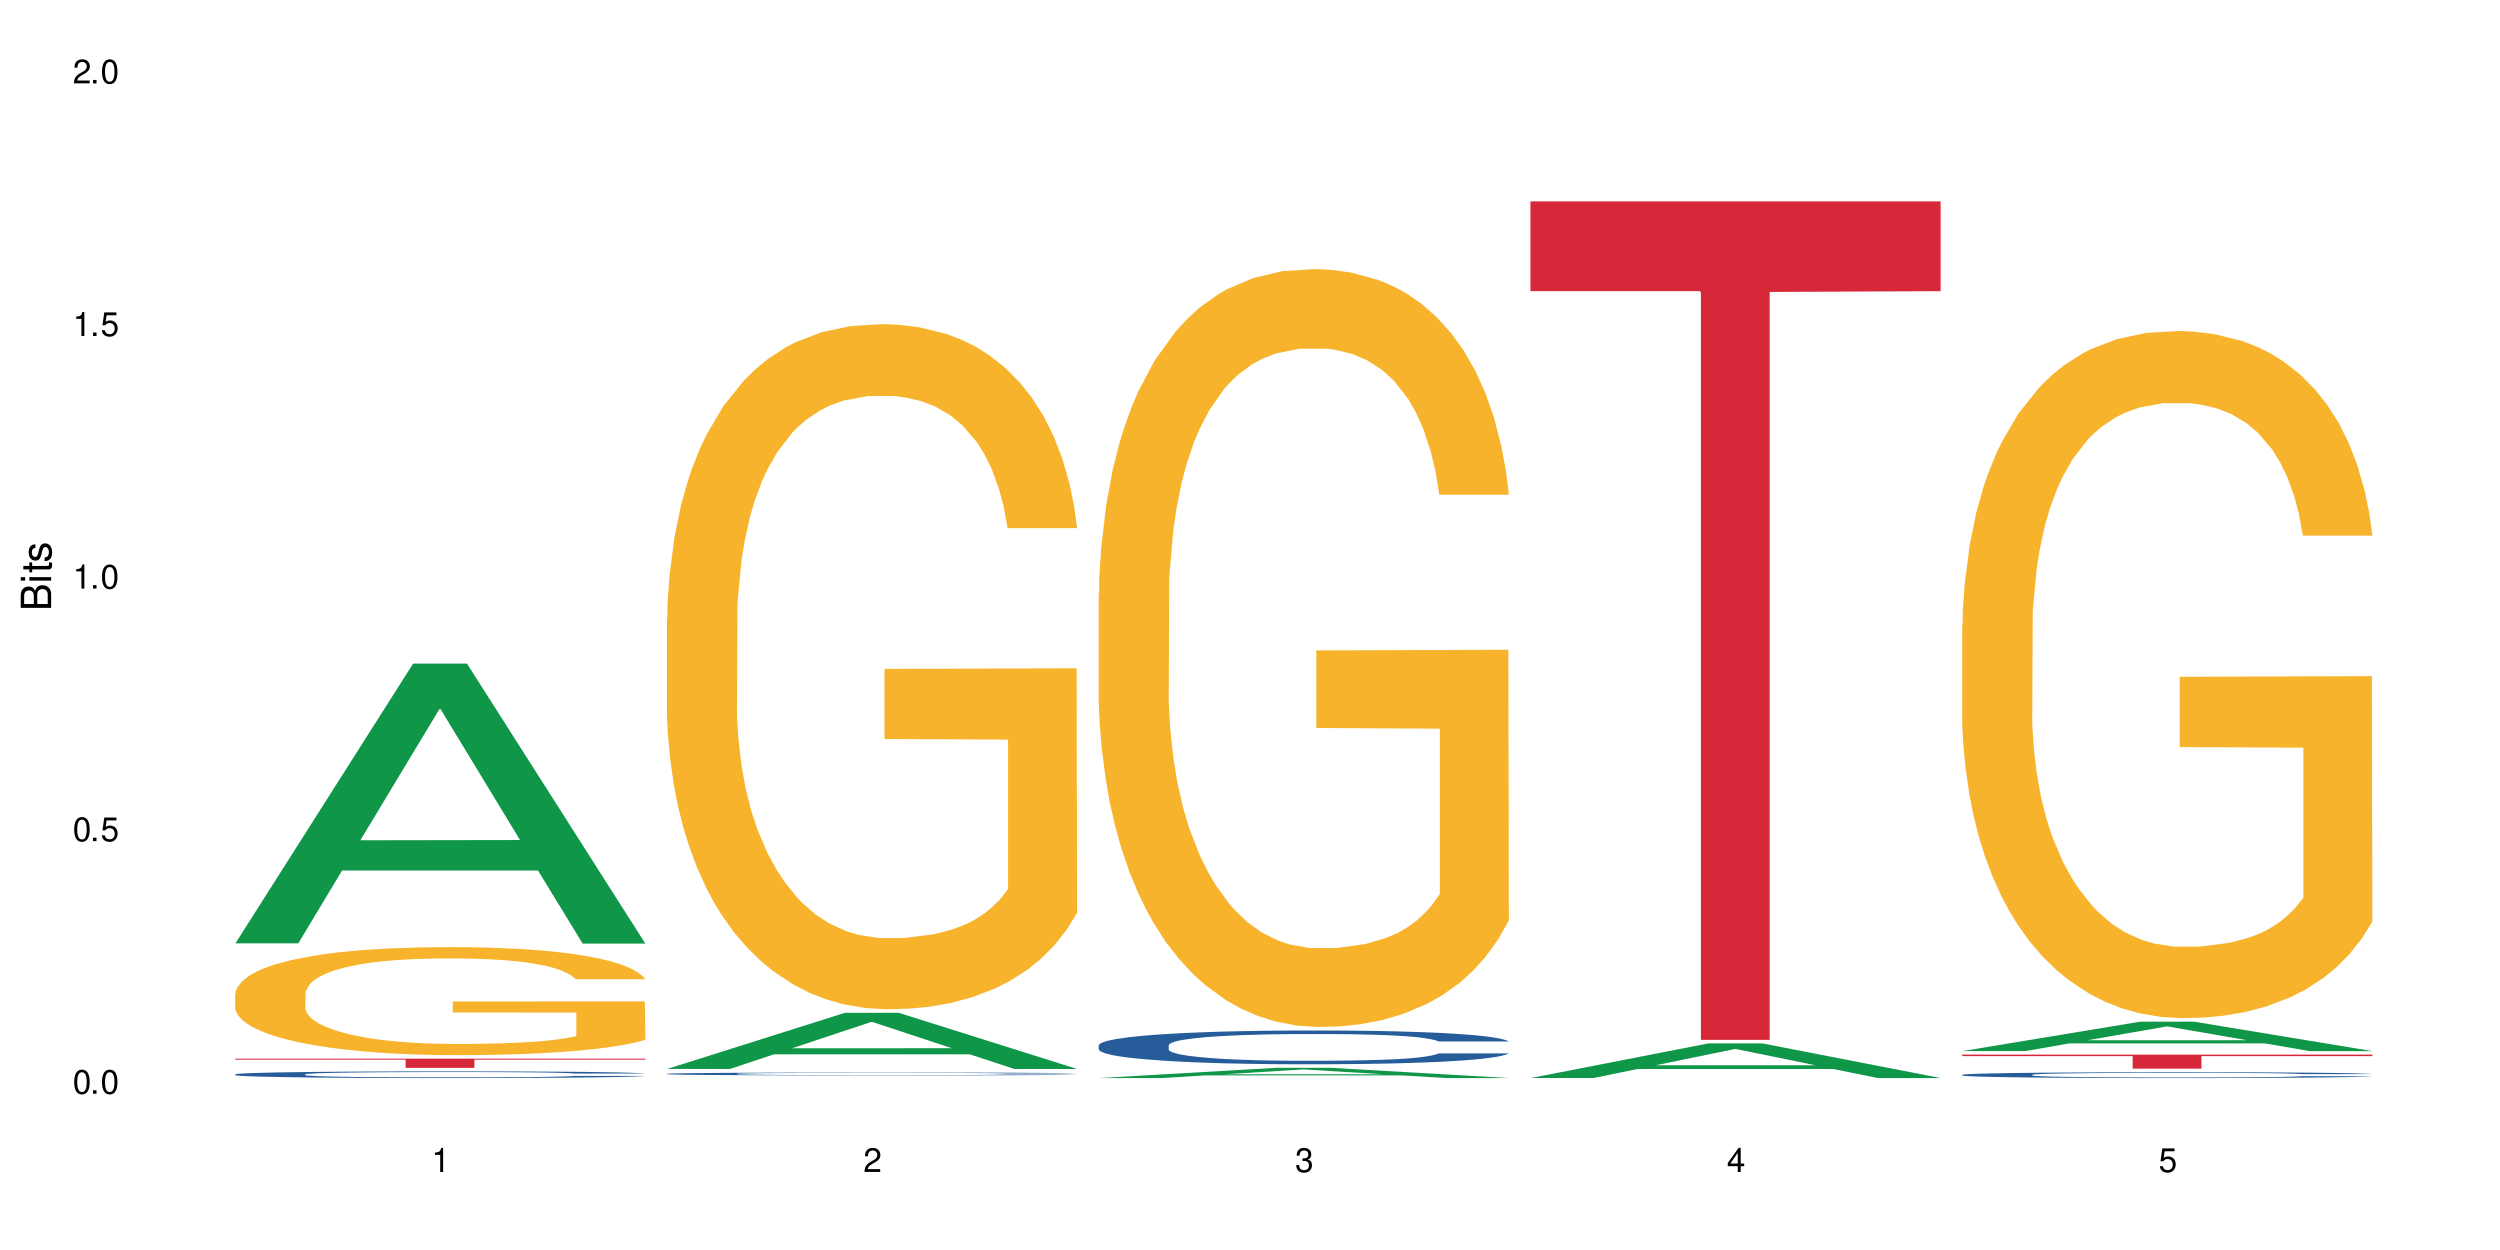 <?xml version="1.0" encoding="UTF-8"?>
<svg xmlns="http://www.w3.org/2000/svg" xmlns:xlink="http://www.w3.org/1999/xlink" width="720" height="360" viewBox="0 0 720 360">
<defs>
<g>
<g id="glyph-0-0">
</g>
<g id="glyph-0-1">
<path d="M 2.641 -6.938 C 2 -6.938 1.422 -6.656 1.078 -6.172 C 0.641 -5.562 0.406 -4.641 0.406 -3.359 C 0.406 -1.016 1.188 0.219 2.641 0.219 C 4.078 0.219 4.859 -1.016 4.859 -3.297 C 4.859 -4.641 4.656 -5.547 4.203 -6.172 C 3.844 -6.656 3.281 -6.938 2.641 -6.938 Z M 2.641 -6.188 C 3.547 -6.188 4 -5.25 4 -3.375 C 4 -1.406 3.562 -0.484 2.625 -0.484 C 1.734 -0.484 1.281 -1.438 1.281 -3.344 C 1.281 -5.25 1.734 -6.188 2.641 -6.188 Z M 2.641 -6.188 "/>
</g>
<g id="glyph-0-2">
<path d="M 1.828 -1 L 0.828 -1 L 0.828 0 L 1.828 0 Z M 1.828 -1 "/>
</g>
<g id="glyph-0-3">
<path d="M 4.562 -6.797 L 1.062 -6.797 L 0.547 -3.094 L 1.328 -3.094 C 1.719 -3.562 2.047 -3.734 2.578 -3.734 C 3.484 -3.734 4.062 -3.109 4.062 -2.094 C 4.062 -1.125 3.484 -0.531 2.578 -0.531 C 1.828 -0.531 1.375 -0.906 1.188 -1.672 L 0.328 -1.672 C 0.453 -1.109 0.547 -0.844 0.75 -0.594 C 1.125 -0.078 1.828 0.219 2.594 0.219 C 3.969 0.219 4.922 -0.781 4.922 -2.219 C 4.922 -3.562 4.031 -4.484 2.719 -4.484 C 2.25 -4.484 1.859 -4.359 1.469 -4.062 L 1.734 -5.969 L 4.562 -5.969 Z M 4.562 -6.797 "/>
</g>
<g id="glyph-0-4">
<path d="M 2.484 -4.938 L 2.484 0 L 3.328 0 L 3.328 -6.938 L 2.766 -6.938 C 2.469 -5.875 2.281 -5.734 0.984 -5.562 L 0.984 -4.938 Z M 2.484 -4.938 "/>
</g>
<g id="glyph-0-5">
<path d="M 4.859 -0.828 L 1.281 -0.828 C 1.359 -1.406 1.672 -1.781 2.5 -2.281 L 3.469 -2.828 C 4.406 -3.344 4.906 -4.062 4.906 -4.906 C 4.906 -5.484 4.672 -6.031 4.266 -6.406 C 3.859 -6.766 3.375 -6.938 2.719 -6.938 C 1.859 -6.938 1.219 -6.625 0.844 -6.031 C 0.609 -5.672 0.5 -5.234 0.484 -4.531 L 1.328 -4.531 C 1.359 -5.016 1.406 -5.281 1.531 -5.516 C 1.75 -5.938 2.188 -6.203 2.703 -6.203 C 3.469 -6.203 4.031 -5.641 4.031 -4.891 C 4.031 -4.344 3.719 -3.859 3.125 -3.516 L 2.234 -3 C 0.812 -2.172 0.406 -1.531 0.328 -0.016 L 4.859 -0.016 Z M 4.859 -0.828 "/>
</g>
<g id="glyph-0-6">
<path d="M 2.125 -3.188 L 2.578 -3.188 C 3.5 -3.188 3.984 -2.766 3.984 -1.922 C 3.984 -1.062 3.469 -0.531 2.594 -0.531 C 1.656 -0.531 1.203 -1 1.156 -2.016 L 0.312 -2.016 C 0.344 -1.453 0.438 -1.094 0.609 -0.781 C 0.953 -0.109 1.625 0.219 2.547 0.219 C 3.953 0.219 4.859 -0.625 4.859 -1.938 C 4.859 -2.828 4.516 -3.297 3.703 -3.594 C 4.344 -3.844 4.656 -4.328 4.656 -5.031 C 4.656 -6.219 3.875 -6.938 2.578 -6.938 C 1.203 -6.938 0.484 -6.172 0.453 -4.703 L 1.297 -4.703 C 1.312 -5.125 1.344 -5.359 1.453 -5.578 C 1.641 -5.969 2.062 -6.203 2.594 -6.203 C 3.344 -6.203 3.797 -5.75 3.797 -5 C 3.797 -4.516 3.609 -4.219 3.25 -4.047 C 3.016 -3.953 2.703 -3.922 2.125 -3.906 Z M 2.125 -3.188 "/>
</g>
<g id="glyph-0-7">
<path d="M 3.141 -1.672 L 3.141 0 L 3.984 0 L 3.984 -1.672 L 4.984 -1.672 L 4.984 -2.438 L 3.984 -2.438 L 3.984 -6.938 L 3.359 -6.938 L 0.266 -2.578 L 0.266 -1.672 Z M 3.141 -2.438 L 1 -2.438 L 3.141 -5.5 Z M 3.141 -2.438 "/>
</g>
<g id="glyph-1-0">
</g>
<g id="glyph-1-1">
<path d="M 0 -0.953 L 0 -4.891 C 0 -5.719 -0.234 -6.344 -0.734 -6.797 C -1.188 -7.234 -1.812 -7.469 -2.5 -7.469 C -3.547 -7.469 -4.188 -7 -4.625 -5.875 C -4.984 -6.688 -5.625 -7.094 -6.531 -7.094 C -7.172 -7.094 -7.734 -6.859 -8.141 -6.391 C -8.562 -5.922 -8.75 -5.344 -8.75 -4.5 L -8.75 -0.953 Z M -4.984 -2.062 L -7.766 -2.062 L -7.766 -4.219 C -7.766 -4.844 -7.688 -5.203 -7.453 -5.5 C -7.219 -5.812 -6.859 -5.969 -6.375 -5.969 C -5.891 -5.969 -5.531 -5.812 -5.297 -5.5 C -5.062 -5.203 -4.984 -4.844 -4.984 -4.219 Z M -0.984 -2.062 L -4 -2.062 L -4 -4.781 C -4 -5.766 -3.438 -6.359 -2.484 -6.359 C -1.547 -6.359 -0.984 -5.766 -0.984 -4.781 Z M -0.984 -2.062 "/>
</g>
<g id="glyph-1-2">
<path d="M -6.281 -1.797 L -6.281 -0.797 L 0 -0.797 L 0 -1.797 Z M -8.75 -1.797 L -8.75 -0.797 L -7.484 -0.797 L -7.484 -1.797 Z M -8.75 -1.797 "/>
</g>
<g id="glyph-1-3">
<path d="M -6.281 -3.047 L -6.281 -2.016 L -8.016 -2.016 L -8.016 -1.016 L -6.281 -1.016 L -6.281 -0.172 L -5.469 -0.172 L -5.469 -1.016 L -0.719 -1.016 C -0.078 -1.016 0.281 -1.453 0.281 -2.234 C 0.281 -2.5 0.25 -2.719 0.188 -3.047 L -0.641 -3.047 C -0.609 -2.906 -0.594 -2.766 -0.594 -2.562 C -0.594 -2.141 -0.719 -2.016 -1.156 -2.016 L -5.469 -2.016 L -5.469 -3.047 Z M -6.281 -3.047 "/>
</g>
<g id="glyph-1-4">
<path d="M -4.531 -5.25 C -5.766 -5.25 -6.469 -4.422 -6.469 -2.969 C -6.469 -1.516 -5.719 -0.562 -4.547 -0.562 C -3.562 -0.562 -3.094 -1.062 -2.734 -2.562 L -2.516 -3.484 C -2.344 -4.188 -2.094 -4.469 -1.641 -4.469 C -1.047 -4.469 -0.641 -3.875 -0.641 -3 C -0.641 -2.453 -0.797 -2 -1.062 -1.75 C -1.25 -1.594 -1.422 -1.531 -1.875 -1.469 L -1.875 -0.406 C -0.422 -0.453 0.281 -1.266 0.281 -2.922 C 0.281 -4.5 -0.5 -5.516 -1.719 -5.516 C -2.656 -5.516 -3.172 -4.984 -3.469 -3.734 L -3.703 -2.766 C -3.891 -1.953 -4.156 -1.609 -4.594 -1.609 C -5.188 -1.609 -5.547 -2.125 -5.547 -2.938 C -5.547 -3.75 -5.203 -4.172 -4.531 -4.203 Z M -4.531 -5.25 "/>
</g>
</g>
</defs>
<rect x="-72" y="-36" width="864" height="432" fill="rgb(100%, 100%, 100%)" fill-opacity="1"/>
<path fill-rule="nonzero" fill="rgb(6.275%, 58.824%, 28.235%)" fill-opacity="1" d="M 67.73 271.684 L 67.855 271.605 L 118.973 191.121 L 134.496 191.121 L 185.859 271.758 L 167.812 271.758 L 154.941 250.707 L 98.523 250.707 L 85.906 271.684 L 67.73 271.684 L 103.953 242 L 149.766 241.926 L 126.922 204.293 L 126.668 204.219 L 126.418 204.445 L 103.824 241.926 L 103.953 242 Z M 67.73 271.684 "/>
<path fill-rule="nonzero" fill="rgb(14.51%, 36.078%, 60%)" fill-opacity="1" d="M 67.73 309.395 L 67.875 309.391 L 67.875 309.348 L 68.309 309.281 L 69.316 309.199 L 70.324 309.141 L 72.918 309.035 L 76.52 308.934 L 80.266 308.859 L 83 308.812 L 85.449 308.777 L 91.07 308.711 L 94.672 308.68 L 98.559 308.648 L 103.312 308.617 L 106.77 308.602 L 114.551 308.57 L 120.312 308.559 L 124.777 308.555 L 134.43 308.555 L 140.191 308.562 L 144.371 308.57 L 148.98 308.586 L 152.871 308.602 L 159.641 308.641 L 165.691 308.688 L 168.43 308.715 L 172.75 308.77 L 176.062 308.824 L 178.367 308.871 L 180.961 308.934 L 183.266 309.016 L 184.996 309.105 L 185.859 309.18 L 165.691 309.18 L 164.684 309.109 L 163.531 309.055 L 161.371 308.984 L 159.211 308.93 L 156.184 308.879 L 153.445 308.848 L 149.699 308.812 L 146.387 308.793 L 142.93 308.777 L 139.617 308.766 L 133.277 308.754 L 125.93 308.754 L 123.195 308.758 L 117.574 308.773 L 114.551 308.785 L 110.23 308.809 L 107.203 308.832 L 103.602 308.867 L 101.152 308.898 L 98.129 308.945 L 95.965 308.984 L 93.52 309.043 L 92.078 309.086 L 90.781 309.137 L 89.629 309.195 L 88.766 309.254 L 88.188 309.32 L 87.898 309.383 L 87.898 309.656 L 88.188 309.723 L 88.906 309.797 L 90.781 309.902 L 93.52 309.996 L 96.688 310.07 L 99.711 310.121 L 101.441 310.148 L 103.746 310.176 L 107.348 310.211 L 112.535 310.246 L 115.559 310.262 L 120.168 310.273 L 124.922 310.281 L 131.262 310.281 L 136.879 310.273 L 140.625 310.266 L 144.516 310.25 L 149.844 310.223 L 153.16 310.191 L 156.039 310.16 L 158.199 310.125 L 159.641 310.098 L 161.801 310.043 L 163.531 309.984 L 164.828 309.922 L 165.691 309.863 L 185.859 309.863 L 184.996 309.934 L 183.699 310 L 182.402 310.051 L 180.387 310.113 L 178.082 310.168 L 174.77 310.23 L 172.031 310.27 L 168.43 310.316 L 165.117 310.348 L 161.516 310.379 L 156.184 310.414 L 152.727 310.43 L 148.98 310.445 L 144.516 310.461 L 138.898 310.473 L 132.848 310.48 L 121.176 310.48 L 116.711 310.473 L 110.805 310.457 L 103.457 310.426 L 98.129 310.391 L 93.949 310.355 L 90.348 310.32 L 86.316 310.273 L 81.129 310.195 L 77.961 310.137 L 75.797 310.086 L 73.348 310.02 L 71.621 309.957 L 69.605 309.859 L 68.164 309.734 L 67.73 309.637 Z M 67.73 309.395 "/>
<path fill-rule="nonzero" fill="rgb(96.863%, 70.196%, 16.863%)" fill-opacity="1" d="M 67.73 286.094 L 67.875 286.066 L 67.875 285.5 L 68.453 284.219 L 69.891 282.457 L 71.766 281.012 L 73.781 279.875 L 75.078 279.277 L 77.238 278.426 L 79.113 277.801 L 83.867 276.523 L 89.918 275.328 L 93.23 274.816 L 96.977 274.336 L 102.305 273.793 L 104.754 273.594 L 112.246 273.141 L 120.746 272.855 L 130.109 272.773 L 134.43 272.801 L 140.336 272.914 L 148.406 273.227 L 153.016 273.512 L 156.617 273.793 L 160.363 274.164 L 164.973 274.73 L 169.293 275.414 L 172.75 276.094 L 176.207 276.949 L 179.09 277.855 L 181.539 278.852 L 183.699 280.043 L 184.996 281.039 L 185.859 282.031 L 165.836 282.031 L 164.684 281.039 L 163.387 280.27 L 161.227 279.332 L 159.066 278.652 L 156.902 278.113 L 152.871 277.375 L 149.414 276.918 L 145.09 276.523 L 140.914 276.266 L 136.16 276.094 L 133.277 276.039 L 125.645 276.039 L 118.727 276.238 L 114.695 276.465 L 111.812 276.691 L 107.781 277.117 L 105.332 277.461 L 103.891 277.688 L 99.566 278.566 L 96.688 279.363 L 95.102 279.902 L 93.086 280.754 L 91.645 281.52 L 90.059 282.656 L 89.195 283.512 L 88.043 285.441 L 87.898 290.555 L 88.332 291.633 L 89.195 292.801 L 90.348 293.82 L 92.078 294.902 L 93.805 295.727 L 96.832 296.832 L 99.426 297.57 L 101.441 298.055 L 105.332 298.82 L 106.914 299.078 L 110.66 299.59 L 114.551 299.984 L 119.305 300.328 L 122.906 300.496 L 128.668 300.641 L 136.016 300.641 L 144.66 300.469 L 150.133 300.242 L 153.879 300.016 L 156.328 299.816 L 159.352 299.504 L 161.516 299.219 L 163.531 298.906 L 165.98 298.426 L 165.98 291.633 L 130.398 291.605 L 130.398 288.426 L 185.715 288.395 L 185.859 299.504 L 182.836 300.27 L 179.09 301.008 L 175.488 301.578 L 171.742 302.059 L 166.414 302.602 L 162.09 302.941 L 155.465 303.34 L 149.414 303.594 L 143.074 303.766 L 137.457 303.852 L 130.828 303.879 L 124.922 303.82 L 118.586 303.652 L 113.543 303.422 L 108.934 303.141 L 104.32 302.77 L 98.559 302.172 L 94.812 301.691 L 90.926 301.094 L 87.035 300.383 L 83.578 299.617 L 81.273 299.02 L 78.969 298.34 L 76.52 297.488 L 74.215 296.52 L 72.484 295.641 L 70.898 294.645 L 69.746 293.707 L 68.594 292.43 L 68.02 291.406 L 67.73 290.527 Z M 67.73 286.094 "/>
<path fill-rule="nonzero" fill="rgb(83.922%, 15.686%, 22.353%)" fill-opacity="1" d="M 67.73 304.891 L 185.859 304.891 L 185.859 305.176 L 136.629 305.18 L 136.629 307.539 L 116.82 307.539 L 116.82 305.18 L 116.531 305.176 L 67.73 305.176 Z M 67.73 304.891 "/>
<path fill-rule="nonzero" fill="rgb(6.275%, 58.824%, 28.235%)" fill-opacity="1" d="M 192.078 307.855 L 192.203 307.84 L 243.316 291.695 L 258.84 291.695 L 310.207 307.871 L 292.16 307.871 L 279.285 303.648 L 222.871 303.648 L 210.25 307.855 L 192.078 307.855 L 228.297 301.902 L 274.113 301.887 L 251.27 294.336 L 251.016 294.32 L 250.762 294.367 L 228.172 301.887 L 228.297 301.902 Z M 192.078 307.855 "/>
<path fill-rule="nonzero" fill="rgb(14.51%, 36.078%, 60%)" fill-opacity="1" d="M 192.078 309.25 L 192.223 309.246 L 192.223 309.23 L 192.652 309.199 L 193.664 309.164 L 194.672 309.137 L 197.266 309.094 L 200.863 309.051 L 204.609 309.016 L 207.348 308.996 L 209.797 308.98 L 215.414 308.953 L 219.016 308.938 L 222.906 308.926 L 227.66 308.914 L 231.117 308.906 L 238.898 308.895 L 244.66 308.887 L 264.539 308.887 L 268.719 308.891 L 273.328 308.898 L 277.219 308.906 L 283.988 308.922 L 290.039 308.941 L 292.777 308.957 L 297.098 308.98 L 300.41 309 L 302.715 309.023 L 305.309 309.051 L 307.613 309.086 L 309.344 309.125 L 310.207 309.156 L 290.039 309.156 L 289.031 309.125 L 287.879 309.102 L 285.715 309.07 L 283.555 309.047 L 280.531 309.027 L 277.793 309.012 L 274.047 308.996 L 270.734 308.988 L 267.277 308.98 L 263.965 308.977 L 257.625 308.973 L 247.539 308.973 L 241.922 308.98 L 238.898 308.984 L 234.574 308.996 L 231.551 309.004 L 227.949 309.02 L 225.5 309.035 L 222.473 309.055 L 220.312 309.07 L 217.863 309.098 L 216.422 309.117 L 215.129 309.137 L 213.977 309.164 L 213.109 309.188 L 212.535 309.219 L 212.246 309.246 L 212.246 309.363 L 212.535 309.391 L 213.254 309.422 L 215.129 309.469 L 217.863 309.512 L 221.035 309.543 L 224.059 309.566 L 225.789 309.574 L 228.094 309.586 L 231.695 309.602 L 236.879 309.617 L 239.906 309.625 L 244.516 309.629 L 249.27 309.633 L 255.609 309.633 L 261.227 309.629 L 264.973 309.625 L 268.863 309.621 L 274.191 309.609 L 277.504 309.594 L 280.387 309.582 L 282.547 309.566 L 283.988 309.555 L 286.148 309.531 L 287.879 309.504 L 289.176 309.477 L 290.039 309.453 L 310.207 309.453 L 309.344 309.48 L 308.047 309.512 L 306.75 309.535 L 304.734 309.562 L 302.426 309.586 L 299.113 309.613 L 296.379 309.629 L 292.777 309.648 L 289.461 309.664 L 285.859 309.676 L 280.531 309.691 L 277.074 309.699 L 273.328 309.707 L 268.863 309.711 L 263.242 309.719 L 257.191 309.719 L 251.574 309.723 L 245.523 309.719 L 241.059 309.715 L 235.152 309.711 L 227.805 309.695 L 222.473 309.68 L 218.297 309.668 L 214.695 309.652 L 210.66 309.629 L 205.477 309.598 L 202.305 309.57 L 200.145 309.551 L 197.695 309.52 L 195.969 309.492 L 193.949 309.449 L 192.508 309.395 L 192.078 309.355 Z M 192.078 309.25 "/>
<path fill-rule="nonzero" fill="rgb(96.863%, 70.196%, 16.863%)" fill-opacity="1" d="M 192.078 177.867 L 192.223 177.688 L 192.223 174.082 L 192.797 165.973 L 194.238 154.801 L 196.109 145.609 L 198.129 138.398 L 199.426 134.613 L 201.586 129.207 L 203.457 125.242 L 208.211 117.133 L 214.262 109.566 L 217.578 106.32 L 221.32 103.258 L 226.652 99.832 L 229.102 98.574 L 236.594 95.688 L 245.09 93.887 L 254.457 93.348 L 258.777 93.527 L 264.684 94.246 L 272.75 96.23 L 277.359 98.031 L 280.961 99.832 L 284.707 102.176 L 289.316 105.781 L 293.641 110.105 L 297.098 114.43 L 300.555 119.836 L 303.438 125.605 L 305.887 131.91 L 308.047 139.48 L 309.344 145.789 L 310.207 152.098 L 290.184 152.098 L 289.031 145.789 L 287.734 140.922 L 285.574 134.977 L 283.41 130.652 L 281.25 127.227 L 277.219 122.539 L 273.758 119.656 L 269.438 117.133 L 265.262 115.512 L 260.508 114.43 L 257.625 114.07 L 249.988 114.07 L 243.074 115.332 L 239.043 116.773 L 236.16 118.215 L 232.125 120.918 L 229.676 123.082 L 228.238 124.523 L 223.914 130.109 L 221.035 135.156 L 219.449 138.578 L 217.434 143.984 L 215.992 148.852 L 214.406 156.059 L 213.543 161.469 L 212.391 173.723 L 212.246 206.16 L 212.68 213.008 L 213.543 220.398 L 214.695 226.883 L 216.422 233.734 L 218.152 238.957 L 221.176 245.988 L 223.77 250.672 L 225.789 253.738 L 229.676 258.602 L 231.262 260.223 L 235.008 263.469 L 238.898 265.992 L 243.652 268.152 L 247.254 269.234 L 253.016 270.137 L 260.363 270.137 L 269.004 269.055 L 274.48 267.613 L 278.227 266.172 L 280.676 264.91 L 283.699 262.926 L 285.859 261.125 L 287.879 259.145 L 290.328 256.078 L 290.328 213.008 L 254.742 212.828 L 254.742 192.645 L 310.062 192.465 L 310.207 262.926 L 307.18 267.793 L 303.438 272.48 L 299.836 276.082 L 296.09 279.148 L 290.758 282.57 L 286.438 284.734 L 279.809 287.258 L 273.758 288.879 L 267.422 289.961 L 261.801 290.5 L 255.176 290.68 L 249.27 290.32 L 242.93 289.238 L 237.887 287.797 L 233.277 285.996 L 228.668 283.652 L 222.906 279.867 L 219.16 276.805 L 215.27 273.02 L 211.383 268.516 L 207.926 263.648 L 205.621 259.863 L 203.312 255.539 L 200.863 250.133 L 198.559 244.004 L 196.832 238.418 L 195.246 232.109 L 194.094 226.164 L 192.941 218.055 L 192.367 211.566 L 192.078 205.98 Z M 192.078 177.867 "/>
<path fill-rule="nonzero" fill="rgb(6.275%, 58.824%, 28.235%)" fill-opacity="1" d="M 316.426 310.48 L 316.551 310.477 L 367.664 307.527 L 383.188 307.527 L 434.555 310.48 L 416.508 310.48 L 403.633 309.711 L 347.219 309.711 L 334.598 310.48 L 316.426 310.48 L 352.645 309.391 L 398.457 309.391 L 375.613 308.012 L 375.363 308.008 L 375.109 308.016 L 352.52 309.391 L 352.645 309.391 Z M 316.426 310.48 "/>
<path fill-rule="nonzero" fill="rgb(14.51%, 36.078%, 60%)" fill-opacity="1" d="M 316.426 301.02 L 316.566 301.012 L 316.566 300.801 L 317 300.461 L 318.008 300.035 L 319.016 299.742 L 321.609 299.215 L 325.211 298.711 L 328.957 298.32 L 331.695 298.09 L 334.145 297.91 L 339.762 297.582 L 343.363 297.414 L 347.254 297.262 L 352.008 297.109 L 355.465 297.02 L 363.242 296.879 L 369.008 296.816 L 373.473 296.789 L 383.125 296.789 L 388.887 296.824 L 393.062 296.871 L 397.676 296.941 L 401.562 297.02 L 408.336 297.219 L 414.387 297.465 L 417.121 297.609 L 421.445 297.883 L 424.758 298.148 L 427.062 298.383 L 429.656 298.711 L 431.961 299.109 L 433.688 299.562 L 434.555 299.945 L 414.387 299.945 L 413.375 299.59 L 412.223 299.316 L 410.062 298.949 L 407.902 298.691 L 404.879 298.434 L 402.141 298.266 L 398.395 298.098 L 395.082 297.988 L 391.625 297.91 L 388.309 297.855 L 381.973 297.805 L 374.625 297.805 L 371.887 297.82 L 366.27 297.891 L 363.242 297.953 L 358.922 298.078 L 355.898 298.195 L 352.297 298.371 L 349.848 298.523 L 346.82 298.754 L 344.66 298.957 L 342.211 299.254 L 340.77 299.473 L 339.473 299.723 L 338.32 300.016 L 337.457 300.328 L 336.879 300.656 L 336.594 300.977 L 336.594 302.355 L 336.879 302.676 L 337.602 303.047 L 339.473 303.59 L 342.211 304.062 L 345.379 304.434 L 348.406 304.699 L 350.133 304.824 L 352.438 304.969 L 356.039 305.145 L 361.227 305.324 L 364.254 305.395 L 368.863 305.465 L 373.617 305.5 L 379.953 305.5 L 385.574 305.465 L 389.32 305.422 L 393.207 305.352 L 398.539 305.199 L 401.852 305.055 L 404.734 304.887 L 406.895 304.719 L 408.336 304.578 L 410.496 304.301 L 412.223 304 L 413.52 303.688 L 414.387 303.387 L 434.555 303.387 L 433.688 303.742 L 432.391 304.086 L 431.098 304.344 L 429.078 304.656 L 426.773 304.934 L 423.461 305.242 L 420.723 305.449 L 417.121 305.668 L 413.809 305.84 L 410.207 305.988 L 404.879 306.168 L 401.418 306.258 L 397.676 306.336 L 393.207 306.406 L 387.59 306.469 L 381.539 306.504 L 375.922 306.516 L 369.871 306.496 L 365.406 306.461 L 359.5 306.379 L 352.152 306.223 L 346.82 306.051 L 342.645 305.883 L 339.043 305.707 L 335.008 305.465 L 329.82 305.074 L 326.652 304.773 L 324.492 304.523 L 322.043 304.176 L 320.312 303.867 L 318.297 303.367 L 316.855 302.738 L 316.426 302.246 Z M 316.426 301.02 "/>
<path fill-rule="nonzero" fill="rgb(96.863%, 70.196%, 16.863%)" fill-opacity="1" d="M 316.426 170.98 L 316.566 170.781 L 316.566 166.793 L 317.145 157.824 L 318.586 145.461 L 320.457 135.297 L 322.477 127.32 L 323.77 123.137 L 325.934 117.152 L 327.805 112.77 L 332.559 103.797 L 338.609 95.426 L 341.922 91.836 L 345.668 88.445 L 351 84.66 L 353.449 83.266 L 360.938 80.074 L 369.438 78.082 L 378.801 77.484 L 383.125 77.684 L 389.031 78.48 L 397.098 80.672 L 401.707 82.664 L 405.309 84.66 L 409.055 87.25 L 413.664 91.238 L 417.988 96.023 L 421.445 100.809 L 424.902 106.789 L 427.781 113.168 L 430.23 120.145 L 432.391 128.516 L 433.688 135.496 L 434.555 142.473 L 414.527 142.473 L 413.375 135.496 L 412.078 130.113 L 409.918 123.535 L 407.758 118.75 L 405.598 114.961 L 401.562 109.777 L 398.105 106.59 L 393.785 103.797 L 389.605 102.004 L 384.852 100.809 L 381.973 100.41 L 374.336 100.41 L 367.422 101.805 L 363.387 103.398 L 360.508 104.992 L 356.473 107.984 L 354.023 110.375 L 352.582 111.973 L 348.262 118.152 L 345.379 123.734 L 343.797 127.52 L 341.777 133.5 L 340.34 138.883 L 338.754 146.859 L 337.891 152.84 L 336.738 166.395 L 336.594 202.277 L 337.023 209.855 L 337.891 218.027 L 339.043 225.203 L 340.77 232.781 L 342.5 238.562 L 345.523 246.336 L 348.117 251.52 L 350.133 254.91 L 354.023 260.293 L 355.609 262.086 L 359.355 265.672 L 363.242 268.465 L 367.996 270.855 L 371.598 272.055 L 377.363 273.051 L 384.707 273.051 L 393.352 271.855 L 398.828 270.258 L 402.57 268.664 L 405.02 267.27 L 408.047 265.074 L 410.207 263.082 L 412.223 260.891 L 414.672 257.5 L 414.672 209.855 L 379.09 209.656 L 379.09 187.328 L 434.41 187.129 L 434.555 265.074 L 431.527 270.457 L 427.781 275.641 L 424.18 279.629 L 420.434 283.016 L 415.105 286.805 L 410.785 289.199 L 404.156 291.988 L 398.105 293.781 L 391.77 294.98 L 386.148 295.578 L 379.523 295.777 L 373.617 295.379 L 367.277 294.18 L 362.234 292.586 L 357.625 290.594 L 353.016 288 L 347.254 283.816 L 343.508 280.426 L 339.617 276.238 L 335.727 271.254 L 332.27 265.871 L 329.965 261.688 L 327.66 256.902 L 325.211 250.922 L 322.906 244.145 L 321.18 237.965 L 319.594 230.984 L 318.441 224.406 L 317.289 215.438 L 316.711 208.258 L 316.426 202.078 Z M 316.426 170.98 "/>
<path fill-rule="nonzero" fill="rgb(6.275%, 58.824%, 28.235%)" fill-opacity="1" d="M 440.77 310.473 L 440.898 310.465 L 492.012 300.496 L 507.535 300.496 L 558.898 310.48 L 540.852 310.48 L 527.98 307.875 L 471.566 307.875 L 458.945 310.473 L 440.77 310.473 L 476.992 306.797 L 522.805 306.789 L 499.961 302.129 L 499.711 302.117 L 499.457 302.148 L 476.867 306.789 L 476.992 306.797 Z M 440.77 310.473 "/>
<path fill-rule="nonzero" fill="rgb(83.922%, 15.686%, 22.353%)" fill-opacity="1" d="M 440.77 58.008 L 558.898 58.008 L 558.898 83.855 L 509.668 84.082 L 509.668 299.484 L 489.859 299.484 L 489.859 84.309 L 489.574 83.855 L 440.77 83.855 Z M 440.77 58.008 "/>
<path fill-rule="nonzero" fill="rgb(6.275%, 58.824%, 28.235%)" fill-opacity="1" d="M 565.117 302.711 L 565.242 302.703 L 616.355 294.246 L 631.879 294.246 L 683.246 302.719 L 665.199 302.719 L 652.324 300.508 L 595.91 300.508 L 583.293 302.711 L 565.117 302.711 L 601.34 299.594 L 647.152 299.586 L 624.309 295.629 L 624.055 295.621 L 623.805 295.645 L 601.211 299.586 L 601.34 299.594 Z M 565.117 302.711 "/>
<path fill-rule="nonzero" fill="rgb(14.51%, 36.078%, 60%)" fill-opacity="1" d="M 565.117 309.531 L 565.262 309.531 L 565.262 309.492 L 565.695 309.438 L 566.703 309.363 L 567.711 309.312 L 570.305 309.219 L 573.906 309.133 L 577.652 309.066 L 580.387 309.023 L 582.836 308.996 L 588.457 308.938 L 592.055 308.91 L 595.945 308.883 L 600.699 308.855 L 604.156 308.84 L 611.938 308.816 L 617.699 308.805 L 622.164 308.801 L 631.816 308.801 L 637.578 308.809 L 641.758 308.816 L 646.367 308.828 L 650.258 308.84 L 657.027 308.875 L 663.078 308.918 L 665.816 308.941 L 670.137 308.988 L 673.449 309.035 L 675.754 309.074 L 678.348 309.133 L 680.652 309.203 L 682.383 309.281 L 683.246 309.348 L 663.078 309.348 L 662.07 309.285 L 660.918 309.238 L 658.758 309.176 L 656.594 309.129 L 653.57 309.086 L 650.832 309.055 L 647.086 309.027 L 643.773 309.008 L 640.316 308.996 L 637.004 308.984 L 630.664 308.977 L 623.316 308.977 L 620.582 308.98 L 614.961 308.992 L 611.938 309.004 L 607.613 309.023 L 604.59 309.043 L 600.988 309.074 L 598.539 309.102 L 595.516 309.141 L 593.352 309.176 L 590.902 309.227 L 589.465 309.266 L 588.168 309.309 L 587.016 309.359 L 586.148 309.414 L 585.574 309.469 L 585.285 309.523 L 585.285 309.762 L 585.574 309.82 L 586.293 309.883 L 588.168 309.977 L 590.902 310.059 L 594.074 310.121 L 597.098 310.168 L 598.828 310.191 L 601.133 310.215 L 604.734 310.246 L 609.922 310.277 L 612.945 310.289 L 617.555 310.301 L 622.309 310.309 L 628.648 310.309 L 634.266 310.301 L 638.012 310.293 L 641.902 310.281 L 647.23 310.254 L 650.547 310.23 L 653.426 310.199 L 655.586 310.172 L 657.027 310.148 L 659.188 310.102 L 660.918 310.047 L 662.215 309.992 L 663.078 309.941 L 683.246 309.941 L 682.383 310.004 L 681.086 310.062 L 679.789 310.105 L 677.773 310.16 L 675.469 310.207 L 672.152 310.262 L 669.418 310.297 L 665.816 310.336 L 662.504 310.367 L 658.902 310.391 L 653.57 310.422 L 650.113 310.438 L 646.367 310.453 L 641.902 310.465 L 636.281 310.477 L 630.234 310.48 L 618.562 310.48 L 614.098 310.473 L 608.191 310.461 L 600.844 310.434 L 595.516 310.402 L 591.336 310.375 L 587.734 310.344 L 583.699 310.301 L 578.516 310.234 L 575.344 310.18 L 573.184 310.137 L 570.734 310.078 L 569.008 310.023 L 566.988 309.938 L 565.551 309.828 L 565.117 309.746 Z M 565.117 309.531 "/>
<path fill-rule="nonzero" fill="rgb(96.863%, 70.196%, 16.863%)" fill-opacity="1" d="M 565.117 180.094 L 565.262 179.91 L 565.262 176.297 L 565.836 168.164 L 567.277 156.957 L 569.152 147.742 L 571.168 140.512 L 572.465 136.715 L 574.625 131.293 L 576.5 127.316 L 581.254 119.184 L 587.301 111.594 L 590.617 108.34 L 594.363 105.27 L 599.691 101.836 L 602.141 100.57 L 609.633 97.676 L 618.133 95.871 L 627.496 95.328 L 631.816 95.508 L 637.723 96.23 L 645.789 98.219 L 650.402 100.027 L 654.004 101.836 L 657.746 104.184 L 662.359 107.797 L 666.68 112.137 L 670.137 116.473 L 673.594 121.895 L 676.477 127.68 L 678.926 134.004 L 681.086 141.594 L 682.383 147.922 L 683.246 154.246 L 663.223 154.246 L 662.07 147.922 L 660.773 143.043 L 658.613 137.078 L 656.453 132.738 L 654.289 129.305 L 650.258 124.605 L 646.801 121.715 L 642.477 119.184 L 638.301 117.559 L 633.547 116.473 L 630.664 116.113 L 623.031 116.113 L 616.113 117.379 L 612.082 118.824 L 609.199 120.27 L 605.168 122.98 L 602.719 125.148 L 601.277 126.594 L 596.953 132.199 L 594.074 137.258 L 592.488 140.691 L 590.473 146.113 L 589.031 150.992 L 587.445 158.223 L 586.582 163.645 L 585.43 175.934 L 585.285 208.469 L 585.719 215.336 L 586.582 222.746 L 587.734 229.25 L 589.465 236.121 L 591.191 241.359 L 594.219 248.41 L 596.812 253.109 L 598.828 256.18 L 602.719 261.062 L 604.301 262.688 L 608.047 265.941 L 611.938 268.473 L 616.691 270.641 L 620.293 271.723 L 626.055 272.629 L 633.402 272.629 L 642.047 271.543 L 647.52 270.098 L 651.266 268.652 L 653.715 267.387 L 656.738 265.398 L 658.902 263.59 L 660.918 261.602 L 663.367 258.531 L 663.367 215.336 L 627.785 215.156 L 627.785 194.914 L 683.102 194.73 L 683.246 265.398 L 680.223 270.277 L 676.477 274.977 L 672.875 278.594 L 669.129 281.664 L 663.797 285.098 L 659.477 287.27 L 652.852 289.797 L 646.801 291.426 L 640.461 292.508 L 634.844 293.051 L 628.215 293.23 L 622.309 292.871 L 615.969 291.785 L 610.93 290.34 L 606.32 288.531 L 601.707 286.184 L 595.945 282.387 L 592.199 279.316 L 588.312 275.52 L 584.422 271 L 580.965 266.121 L 578.66 262.328 L 576.355 257.988 L 573.906 252.566 L 571.602 246.422 L 569.871 240.82 L 568.285 234.492 L 567.133 228.527 L 565.98 220.395 L 565.406 213.891 L 565.117 208.285 Z M 565.117 180.094 "/>
<path fill-rule="nonzero" fill="rgb(83.922%, 15.686%, 22.353%)" fill-opacity="1" d="M 565.117 303.734 L 683.246 303.734 L 683.246 304.168 L 634.016 304.172 L 634.016 307.785 L 614.207 307.785 L 614.207 304.176 L 613.918 304.168 L 565.117 304.168 Z M 565.117 303.734 "/>
<g fill="rgb(0%, 0%, 0%)" fill-opacity="1">
<use xlink:href="#glyph-0-1" x="20.965" y="314.993"/>
<use xlink:href="#glyph-0-2" x="25.965" y="314.993"/>
<use xlink:href="#glyph-0-1" x="28.965" y="314.993"/>
</g>
<g fill="rgb(0%, 0%, 0%)" fill-opacity="1">
<use xlink:href="#glyph-0-1" x="20.965" y="242.251"/>
<use xlink:href="#glyph-0-2" x="25.965" y="242.251"/>
<use xlink:href="#glyph-0-3" x="28.965" y="242.251"/>
</g>
<g fill="rgb(0%, 0%, 0%)" fill-opacity="1">
<use xlink:href="#glyph-0-4" x="20.965" y="169.509"/>
<use xlink:href="#glyph-0-2" x="25.965" y="169.509"/>
<use xlink:href="#glyph-0-1" x="28.965" y="169.509"/>
</g>
<g fill="rgb(0%, 0%, 0%)" fill-opacity="1">
<use xlink:href="#glyph-0-4" x="20.965" y="96.767"/>
<use xlink:href="#glyph-0-2" x="25.965" y="96.767"/>
<use xlink:href="#glyph-0-3" x="28.965" y="96.767"/>
</g>
<g fill="rgb(0%, 0%, 0%)" fill-opacity="1">
<use xlink:href="#glyph-0-5" x="20.965" y="24.024"/>
<use xlink:href="#glyph-0-2" x="25.965" y="24.024"/>
<use xlink:href="#glyph-0-1" x="28.965" y="24.024"/>
</g>
<g fill="rgb(0%, 0%, 0%)" fill-opacity="1">
<use xlink:href="#glyph-0-4" x="124.297" y="337.532"/>
</g>
<g fill="rgb(0%, 0%, 0%)" fill-opacity="1">
<use xlink:href="#glyph-0-5" x="248.641" y="337.532"/>
</g>
<g fill="rgb(0%, 0%, 0%)" fill-opacity="1">
<use xlink:href="#glyph-0-6" x="372.988" y="337.532"/>
</g>
<g fill="rgb(0%, 0%, 0%)" fill-opacity="1">
<use xlink:href="#glyph-0-7" x="497.336" y="337.532"/>
</g>
<g fill="rgb(0%, 0%, 0%)" fill-opacity="1">
<use xlink:href="#glyph-0-3" x="621.684" y="337.532"/>
</g>
<g fill="rgb(0%, 0%, 0%)" fill-opacity="1">
<use xlink:href="#glyph-1-1" x="14.725" y="176.012"/>
<use xlink:href="#glyph-1-2" x="14.725" y="168.012"/>
<use xlink:href="#glyph-1-3" x="14.725" y="165.012"/>
<use xlink:href="#glyph-1-4" x="14.725" y="162.012"/>
</g>
</svg>
